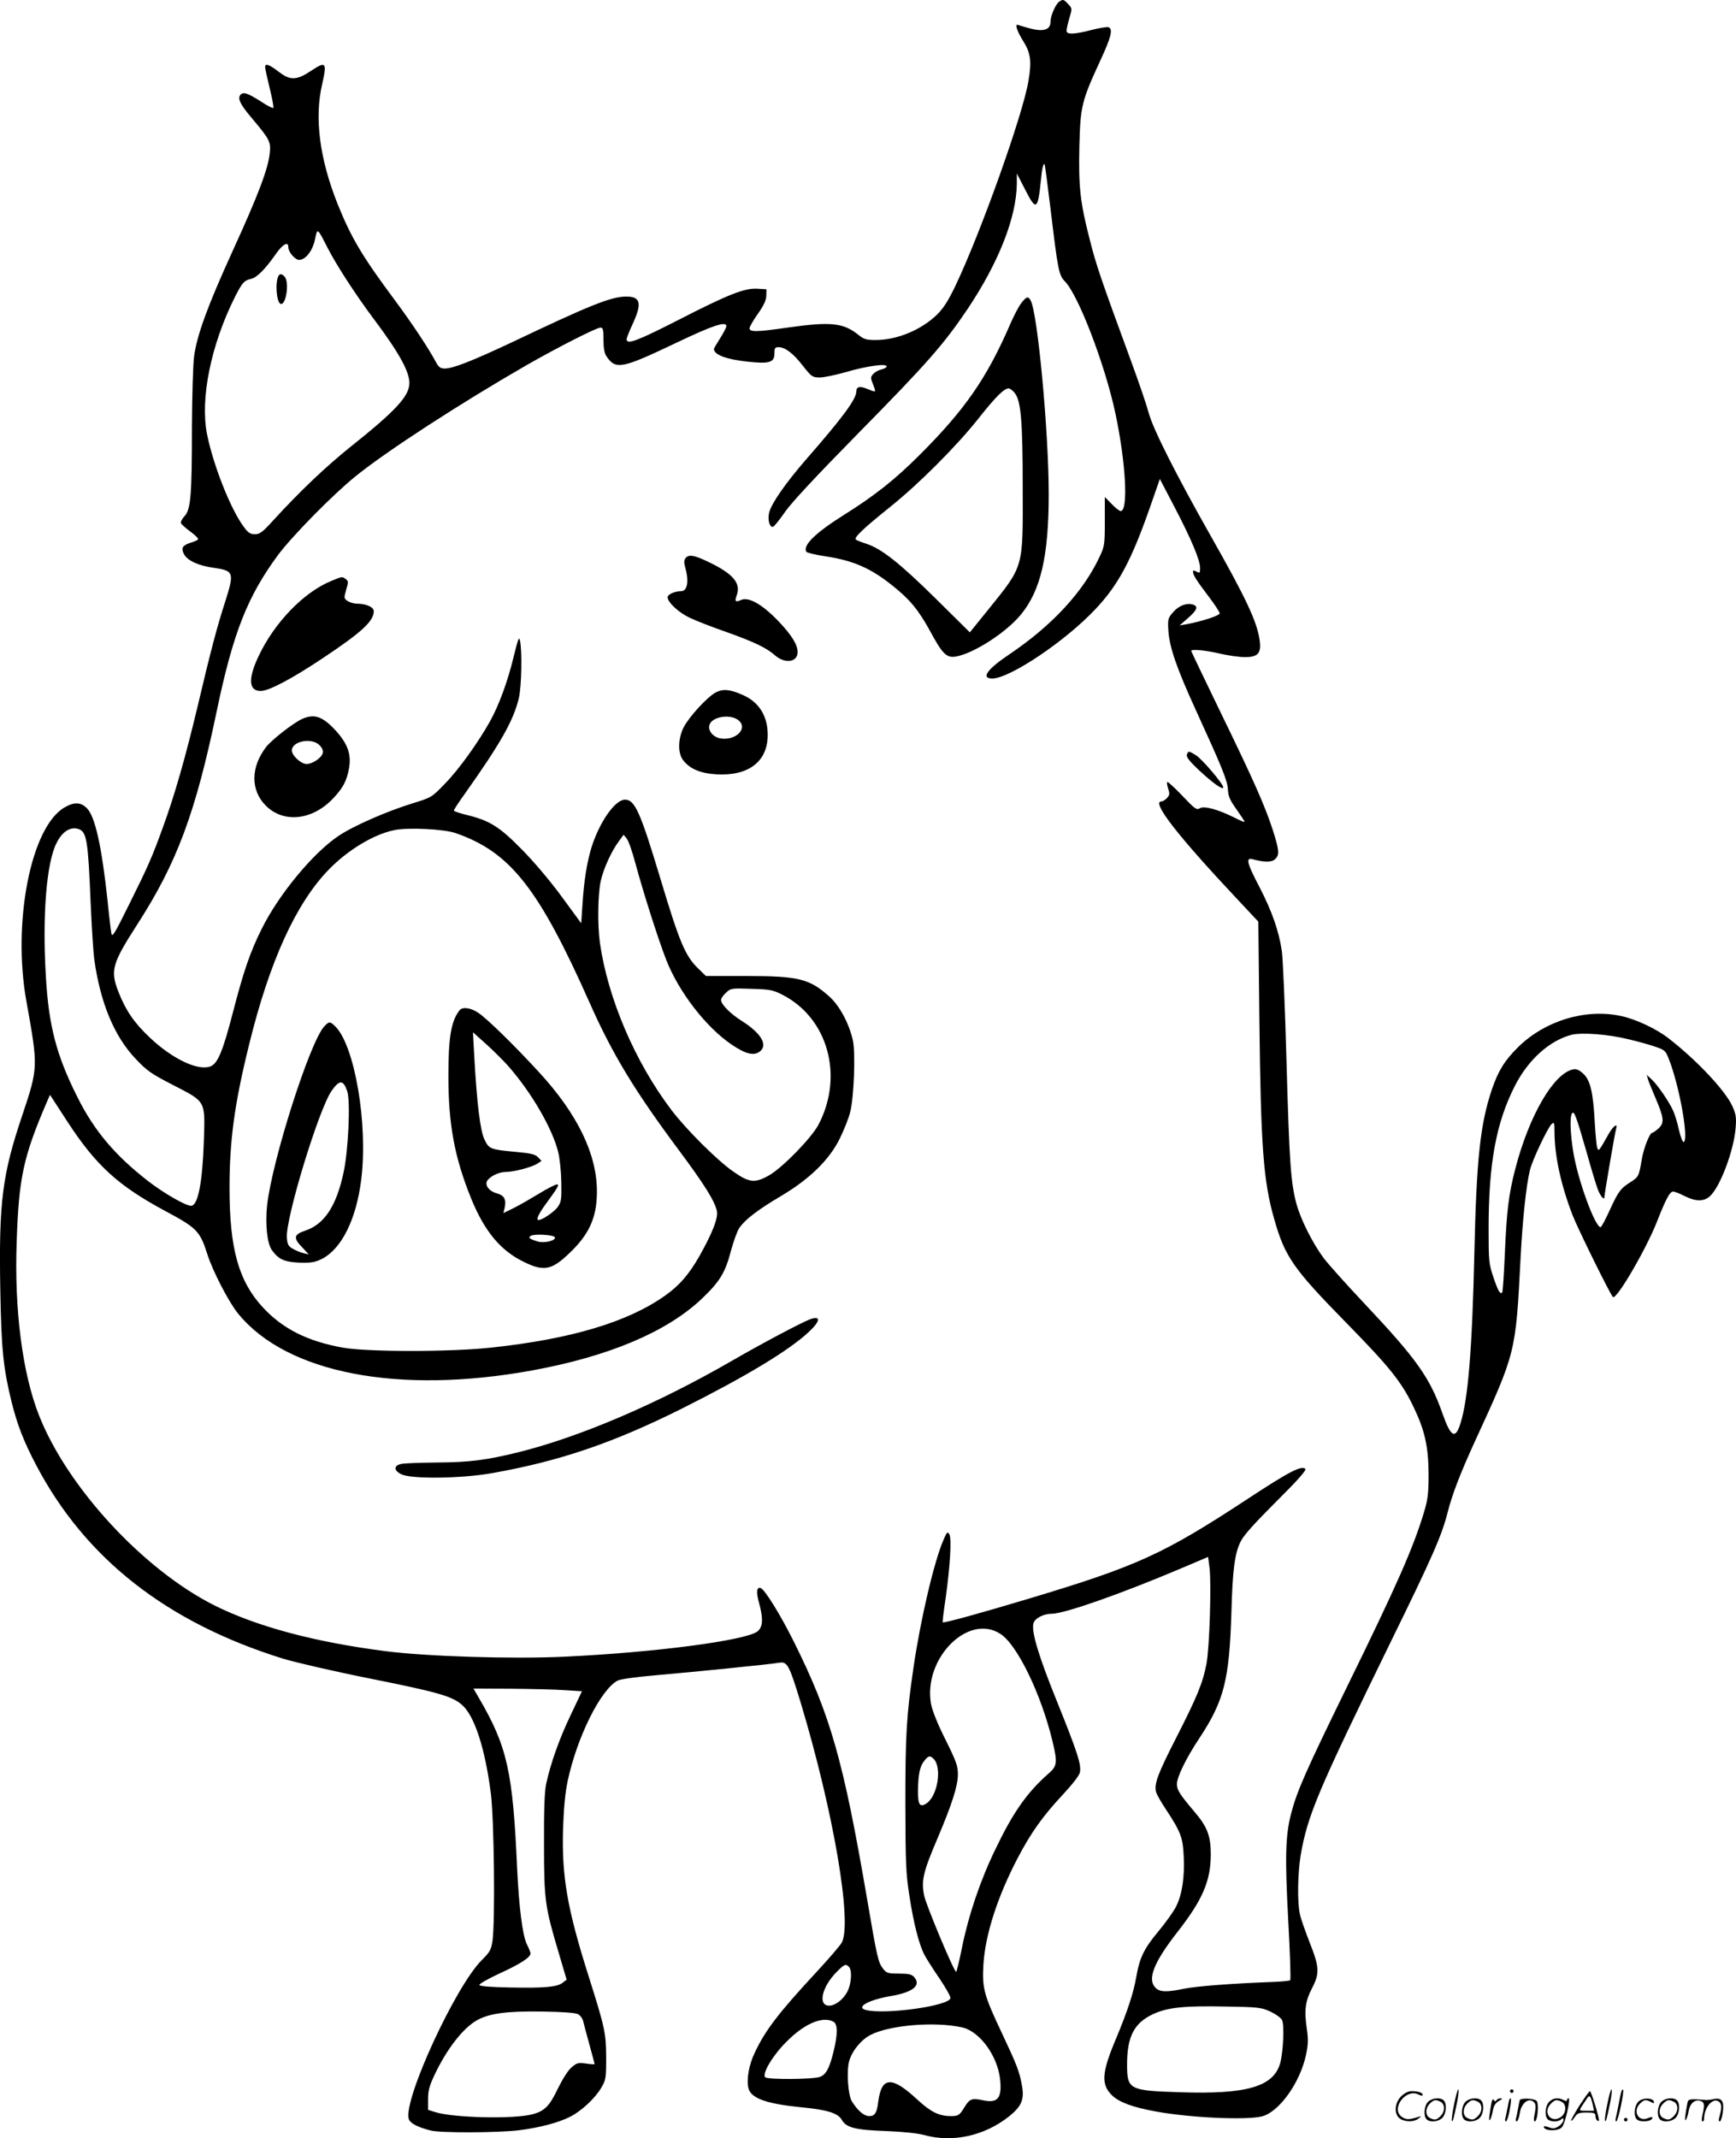 <svg version="1.0" xmlns="http://www.w3.org/2000/svg"
  viewBox="0 0 974.799 1200.257"
 preserveAspectRatio="xMidYMid meet">
<g transform="translate(-0.121,1200.878) scale(0.1,-0.1)"
fill="#000000" stroke="none">
<path d="M5947 11998 c-20 -16 -47 -79 -47 -111 0 -49 -45 -60 -136 -32 -27 8
-50 15 -51 15 -13 0 4 -45 32 -89 44 -69 50 -116 31 -228 -33 -194 -270 -856
-411 -1151 -40 -83 -67 -125 -103 -160 -89 -86 -224 -142 -345 -142 -51 0 -65
4 -97 30 -84 67 -155 74 -395 40 -173 -25 -215 -26 -215 -4 0 8 21 45 46 80
34 48 47 76 48 102 l1 37 -49 3 c-73 5 -164 -31 -443 -174 -231 -118 -293
-142 -293 -110 0 8 14 43 30 78 59 125 50 164 -38 162 -85 -3 -202 -50 -637
-257 -219 -103 -330 -147 -376 -147 -23 0 -34 7 -47 31 -48 89 -135 219 -231
349 -186 250 -247 352 -325 546 -100 252 -130 480 -86 669 28 124 22 132 -61
77 -80 -54 -118 -56 -180 -8 -56 43 -79 51 -79 29 0 -10 12 -64 26 -121 14
-57 23 -106 20 -109 -3 -3 -34 12 -68 35 -77 49 -101 57 -117 38 -17 -20 0
-55 64 -130 100 -119 108 -133 101 -196 -8 -86 -65 -237 -208 -549 -142 -312
-201 -473 -217 -594 -6 -43 -11 -221 -12 -395 0 -386 -7 -463 -41 -500 -14
-15 -23 -32 -21 -39 2 -7 27 -29 54 -49 28 -20 47 -40 42 -44 -4 -4 -24 -13
-45 -19 -42 -14 -51 -29 -34 -62 17 -36 82 -66 164 -77 117 -17 120 -25 68
-190 -45 -138 -82 -278 -156 -592 -67 -281 -129 -499 -195 -678 -59 -163 -81
-214 -189 -431 -86 -174 -96 -188 -100 -158 -3 17 -13 100 -21 182 -33 306
-70 471 -116 517 -34 34 -70 36 -124 5 -190 -107 -296 -646 -215 -1092 66
-367 66 -369 -24 -638 -112 -332 -132 -486 -123 -982 6 -329 16 -433 63 -625
32 -129 69 -224 139 -357 276 -524 733 -882 1385 -1085 69 -21 289 -72 490
-112 384 -77 460 -99 516 -148 69 -61 128 -239 161 -493 19 -143 25 -718 10
-829 -8 -53 -14 -64 -61 -111 -146 -145 -438 -777 -410 -889 6 -25 46 -47 124
-67 56 -14 366 -13 491 1 115 14 224 42 291 76 64 32 142 105 176 164 25 42
27 52 27 170 -1 137 -6 163 -100 460 -119 376 -150 556 -142 825 4 116 12 201
26 267 53 247 186 514 281 563 16 8 102 20 216 30 201 17 637 61 691 70 45 8
56 -13 120 -223 184 -611 291 -1235 231 -1348 -9 -16 -72 -90 -140 -163 -217
-234 -291 -331 -350 -458 -32 -67 -46 -150 -34 -197 14 -56 102 -87 292 -106
149 -14 211 -33 232 -71 25 -44 76 -57 250 -63 95 -4 177 -12 215 -23 159 -43
336 -4 474 105 70 56 87 95 73 172 -15 82 -27 113 -113 296 -100 211 -111 252
-104 379 9 170 79 386 193 604 75 143 141 235 250 352 57 61 95 110 99 128 9
43 -12 109 -126 392 -104 256 -147 397 -135 444 7 29 56 55 104 55 69 0 383
110 712 249 l165 70 8 -62 c11 -87 0 -447 -17 -537 -20 -106 -51 -183 -171
-418 -103 -202 -124 -257 -112 -304 4 -13 27 -54 53 -93 85 -129 97 -160 102
-265 6 -118 -9 -217 -43 -284 -14 -28 -59 -91 -100 -140 -80 -96 -105 -147
-124 -258 -15 -86 -48 -187 -110 -336 -84 -197 -89 -264 -25 -326 39 -38 117
-67 245 -90 196 -36 514 -50 599 -27 96 27 212 190 245 346 12 57 13 85 4 148
-15 103 -8 153 30 226 43 82 41 118 -14 256 -24 62 -49 132 -54 156 -16 66
-13 235 4 335 39 224 96 358 502 1189 238 485 290 604 323 734 25 99 70 217
152 396 233 507 230 497 258 1040 11 209 31 399 52 485 12 54 102 243 123 260
13 11 15 5 15 -42 0 -137 36 -301 102 -472 32 -81 210 -442 226 -458 19 -19
185 265 247 422 51 130 73 170 91 170 8 0 37 -11 64 -25 63 -32 109 -32 143
-1 58 53 134 257 144 382 5 62 2 78 -19 125 -41 88 -199 256 -356 378 -69 54
-183 108 -267 126 -197 44 -427 -25 -578 -173 -76 -75 -112 -132 -148 -237
-66 -195 -87 -390 -99 -920 -12 -535 -35 -818 -77 -953 -29 -96 -55 -82 -102
52 -71 202 -145 306 -439 618 -100 106 -202 220 -227 253 -63 84 -130 218
-154 306 -32 119 -40 232 -56 804 -8 297 -20 574 -26 615 -17 114 -55 222
-125 358 -70 133 -79 168 -41 158 65 -18 108 -19 127 -1 27 24 25 48 -11 162
-44 136 -105 275 -295 665 -90 186 -164 340 -164 343 0 11 79 4 160 -15 47
-11 111 -20 142 -20 74 0 93 23 82 97 -15 103 -76 234 -277 588 -189 334 -322
596 -346 687 -11 42 -55 171 -97 285 -171 466 -198 544 -234 688 -54 210 -63
294 -58 524 6 225 12 251 119 483 59 127 71 174 45 184 -7 3 -50 -4 -94 -15
-99 -26 -142 -27 -142 -5 0 9 7 41 16 71 16 54 16 55 -7 79 -26 28 -29 28 -52
12z m-47 -1160 c42 -351 47 -374 81 -409 76 -78 225 -467 283 -739 59 -276 74
-550 30 -550 -7 0 -30 18 -51 40 l-38 39 0 -137 c0 -129 -2 -140 -28 -196 -93
-200 -268 -389 -512 -553 -122 -82 -157 -133 -92 -133 98 0 411 210 580 390
129 137 202 274 308 578 l53 152 82 -157 c94 -180 144 -298 144 -343 0 -28 -2
-30 -20 -20 -14 8 -20 8 -20 0 0 -19 20 -50 86 -137 35 -46 64 -90 64 -97 0
-13 -102 -46 -190 -62 l-35 -6 48 42 c51 45 58 65 27 75 -35 11 -78 -5 -111
-42 -30 -35 -31 -39 -27 -107 7 -94 47 -209 153 -441 151 -330 178 -397 181
-447 2 -39 11 -60 48 -112 25 -36 46 -67 46 -70 0 -4 -26 7 -57 23 -94 47
-170 67 -194 53 -18 -12 -28 -5 -99 70 -43 45 -81 80 -84 77 -4 -3 -1 -20 5
-38 9 -27 8 -35 -6 -51 -10 -11 -24 -20 -32 -20 -59 0 91 -193 428 -551 l116
-124 6 -560 c8 -703 22 -896 83 -1109 60 -212 107 -279 403 -581 247 -252 312
-333 381 -477 62 -130 82 -220 83 -373 0 -112 -4 -142 -26 -216 -60 -199 -151
-406 -432 -979 -234 -478 -283 -590 -315 -716 -31 -122 -34 -243 -15 -597 10
-180 15 -330 11 -334 -3 -4 -48 -8 -99 -10 -223 -8 -431 -24 -497 -38 -97 -20
-136 -19 -160 5 -48 48 -11 142 124 315 140 179 186 286 186 435 0 102 -20
154 -88 234 -87 103 -102 126 -102 160 0 40 52 146 125 256 140 212 169 327
181 710 6 235 19 330 51 394 17 36 78 103 200 225 121 120 171 177 164 184
-21 21 -91 -15 -322 -167 -475 -312 -620 -378 -1233 -562 -270 -81 -476 -138
-481 -132 -2 2 5 62 16 133 25 179 35 337 21 361 -10 17 -13 14 -31 -27 -53
-118 -131 -451 -170 -719 -40 -274 -46 -377 -46 -765 1 -341 3 -394 23 -520
24 -157 53 -267 83 -328 12 -22 50 -83 86 -135 35 -52 63 -101 61 -110 -8 -44
-371 -94 -476 -66 -57 16 18 57 142 78 124 21 172 60 130 107 -14 15 -31 19
-85 19 -61 0 -70 3 -88 26 -29 37 -34 61 -91 394 -133 776 -205 1030 -412
1445 -73 147 -162 291 -185 299 -23 9 -27 -23 -9 -85 24 -88 21 -133 -9 -158
-66 -51 -573 -118 -1083 -142 -290 -14 -773 1 -1006 31 -398 51 -722 138 -961
257 -399 201 -824 661 -984 1065 -94 237 -140 595 -126 978 12 358 37 475 170
784 l17 39 100 -154 c159 -243 284 -357 547 -498 178 -95 195 -113 236 -241
30 -96 122 -273 174 -336 273 -334 900 -455 1651 -318 431 79 756 216 954 404
99 95 130 145 161 265 15 55 36 114 48 131 33 48 104 102 234 179 162 96 273
205 331 325 23 47 49 112 57 145 22 86 31 337 15 406 -22 94 -74 192 -132 244
-112 100 -172 115 -468 115 l-225 0 -43 42 c-73 71 -104 144 -212 503 -113
376 -144 445 -199 445 -56 0 -144 -126 -189 -270 -25 -83 -42 -187 -50 -319
l-7 -105 -110 150 c-65 89 -156 196 -225 266 -126 128 -180 161 -311 193 -38
9 -69 20 -69 24 0 5 27 46 60 92 202 285 275 413 305 540 15 65 19 265 6 323
-5 24 -11 7 -35 -90 -33 -138 -82 -272 -133 -364 -67 -120 -177 -273 -253
-350 -74 -77 -76 -78 -180 -110 -146 -45 -332 -126 -417 -183 -143 -95 -337
-330 -432 -522 -65 -130 -102 -238 -162 -470 -57 -220 -86 -289 -128 -303 -70
-25 -213 44 -337 161 -89 84 -136 152 -178 259 -46 118 -35 158 102 371 227
351 331 630 452 1212 91 433 171 636 343 869 81 108 309 340 437 443 176 142
588 409 958 622 175 100 393 211 415 211 14 0 17 -11 17 -68 0 -46 5 -75 16
-92 53 -79 85 -72 398 77 197 94 276 121 276 91 0 -7 -16 -38 -35 -68 -19 -30
-35 -57 -35 -60 1 -32 67 -58 187 -71 125 -14 153 -5 153 46 0 30 3 35 23 35
37 0 83 -35 137 -105 49 -62 54 -65 95 -65 23 0 89 14 146 30 115 34 229 50
229 32 0 -6 -13 -13 -29 -17 -16 -3 -37 -15 -46 -25 -16 -18 -16 -22 -1 -60
18 -46 18 -45 -31 -25 -42 18 -63 14 -63 -12 0 -44 -75 -146 -283 -384 -112
-129 -192 -243 -206 -295 -11 -40 1 -88 22 -82 6 3 37 40 67 84 36 52 174 200
412 442 385 391 479 498 613 697 175 262 274 514 276 703 l0 57 45 -87 c63
-125 73 -120 90 47 6 68 14 99 21 92 2 -3 17 -115 33 -249z m-4058 -223 c47
-92 155 -259 253 -390 145 -193 205 -301 205 -366 0 -73 -75 -155 -330 -358
-140 -112 -288 -253 -435 -414 -60 -66 -75 -77 -102 -77 -27 0 -39 8 -64 43
-73 98 -170 344 -205 517 -40 199 21 501 156 771 42 82 51 93 93 103 31 7 79
56 135 136 40 58 72 76 72 42 0 -28 38 -72 61 -72 36 0 76 51 89 115 14 66 12
67 72 -50z m-1397 -3261 c43 -17 51 -67 65 -409 6 -137 15 -284 21 -325 34
-241 112 -429 231 -554 65 -69 88 -85 213 -149 184 -95 178 -85 171 -312 -8
-235 -33 -365 -72 -365 -30 0 -152 70 -239 137 -187 145 -305 284 -399 473
-118 234 -161 400 -177 673 -21 344 3 644 60 754 33 66 80 94 126 77z m2115
-22 c306 -106 466 -309 752 -952 129 -291 254 -496 502 -829 146 -196 204
-290 213 -343 6 -40 -25 -119 -97 -248 -60 -105 -113 -167 -194 -224 -208
-148 -528 -244 -976 -292 -228 -25 -699 -25 -835 0 -199 36 -337 106 -448 226
-136 147 -187 329 -187 671 0 265 28 473 110 804 115 469 264 794 448 983 107
110 253 198 368 221 76 16 279 6 344 -17z m1009 -169 c47 -173 127 -423 173
-542 70 -179 222 -377 366 -475 81 -55 127 -66 161 -39 45 37 5 103 -103 171
-66 42 -116 93 -116 118 0 8 12 26 28 40 26 25 30 26 142 22 104 -3 121 -6
174 -33 256 -130 347 -456 203 -730 -40 -75 -201 -240 -277 -284 -80 -45 -111
-42 -201 21 -92 64 -264 236 -347 345 -205 270 -357 626 -402 938 -14 100 -12
269 4 346 15 70 61 171 104 228 l25 34 17 -21 c10 -12 32 -74 49 -139z m5576
-988 c55 -13 124 -32 154 -43 50 -17 55 -22 73 -68 60 -151 114 -457 83 -466
-5 -2 -17 29 -26 67 -8 39 -23 87 -32 107 -21 49 -88 147 -122 178 l-27 25 7
-25 c4 -14 23 -60 41 -102 49 -115 52 -141 19 -173 -16 -14 -31 -25 -36 -25
-14 0 -48 -85 -59 -150 -16 -95 -18 -98 -63 -127 -56 -35 -69 -53 -118 -160
-23 -51 -46 -93 -50 -93 -31 0 -127 262 -153 419 -17 102 -21 198 -8 219 12
18 22 -8 82 -216 28 -101 58 -199 66 -217 13 -32 34 -55 34 -38 0 16 60 368
66 385 11 36 -16 17 -42 -29 -56 -99 -56 -99 -64 -77 -4 10 -10 75 -14 144 -9
168 -25 237 -66 273 -25 22 -38 27 -59 22 -109 -27 -244 -261 -321 -557 -38
-148 -48 -231 -59 -481 -5 -114 -11 -211 -15 -214 -11 -12 -24 11 -50 89 -24
71 -26 89 -26 266 0 370 42 598 148 806 75 147 195 254 318 286 58 14 206 3
319 -25z m-3525 -3339 c94 -62 227 -336 291 -601 29 -121 27 -140 -23 -183
-120 -106 -197 -215 -297 -423 -85 -175 -151 -370 -188 -553 -15 -75 -30 -136
-33 -136 -12 0 -171 380 -180 430 -16 84 -5 131 78 325 80 189 112 290 112
353 0 48 -9 73 -70 196 -45 89 -74 163 -81 200 -45 255 210 512 391 392z
m-2448 -315 l97 -6 -64 -135 c-64 -134 -112 -270 -137 -385 -9 -42 -13 -146
-12 -340 0 -315 5 -349 85 -617 l42 -142 -22 -17 c-30 -24 -98 -31 -295 -27
-112 2 -171 7 -173 14 -2 6 49 35 114 65 116 53 173 90 173 112 0 6 -9 30 -21
53 -24 50 -44 211 -54 424 -24 544 -55 684 -215 958 l-30 52 207 -1 c115 -1
252 -4 305 -8z m2072 -386 c48 -49 22 -209 -41 -250 -37 -24 -48 -7 -47 73 1
89 10 135 35 166 24 30 32 32 53 11z m-476 -1167 c19 -19 14 -94 -8 -138 -23
-45 -68 -80 -103 -80 -65 0 -41 106 43 190 43 43 50 46 68 28z m2366 -251 c30
-14 60 -35 66 -48 14 -25 7 -177 -10 -241 -37 -133 -188 -177 -565 -164 -284
9 -295 15 -295 156 0 156 39 232 145 282 82 38 173 48 412 43 180 -3 196 -5
247 -28z m-3887 -15 c13 -7 26 -25 29 -40 4 -15 19 -74 35 -131 16 -58 29
-106 29 -109 0 -2 -22 -1 -48 3 -44 6 -52 4 -81 -21 -20 -17 -50 -64 -77 -119
-46 -97 -74 -126 -140 -144 -102 -29 -451 -21 -551 12 l-38 12 0 60 c0 48 7
75 37 138 68 143 157 258 234 303 69 40 165 54 369 51 120 -2 187 -7 202 -15z
m1434 -42 c25 -14 25 -70 -1 -175 -23 -90 -41 -122 -75 -135 -36 -14 -293 -16
-307 -2 -19 19 41 121 117 197 101 103 204 148 266 115z m722 -32 c99 -21 200
-160 214 -292 11 -106 -13 -135 -97 -117 -61 13 -74 8 -102 -37 -28 -47 -35
-52 -77 -52 -66 0 -112 22 -187 91 -145 135 -202 132 -221 -8 -8 -66 -19 -83
-51 -83 -29 0 -63 29 -97 82 -22 35 -31 168 -16 225 16 59 68 122 121 149 108
55 360 76 513 42z M5735 10306 c-14 -18 -43 -74 -64 -123 -129 -297 -253 -476
-506 -728 -138 -138 -251 -228 -430 -340 -157 -99 -228 -169 -206 -204 4 -5
52 -17 107 -25 156 -24 252 -65 376 -164 98 -78 146 -136 212 -256 69 -128 92
-151 143 -143 99 16 283 134 366 235 112 135 157 329 157 677 0 348 -62 1013
-101 1086 -14 27 -24 24 -54 -15z m-34 -506 c33 -45 43 -157 43 -530 1 -456 8
-433 -195 -685 l-102 -126 -191 189 c-202 199 -304 280 -389 308 -29 9 -56 20
-60 24 -12 11 43 63 190 181 164 131 373 341 495 494 101 128 151 178 176 173
8 -2 23 -14 33 -28z M3851 8876 c-9 -11 -10 -25 -2 -53 22 -78 12 -133 -24
-133 -36 0 -75 -18 -75 -34 0 -28 62 -86 124 -115 33 -16 125 -52 203 -79 163
-58 228 -90 276 -132 56 -49 127 -39 127 18 0 42 -33 95 -108 174 -89 93 -167
138 -209 119 -33 -15 -38 -9 -24 29 23 66 -23 119 -159 184 -81 39 -111 44
-129 22z M1860 8747 c-153 -63 -317 -232 -406 -420 -61 -128 -57 -197 11 -197
46 0 175 68 350 185 218 145 285 207 285 263 0 23 -43 42 -94 42 -17 0 -41 7
-53 15 -21 15 -21 17 -8 63 13 43 13 48 -2 60 -21 15 -18 16 -83 -11z M4019
8121 c-49 -27 -151 -139 -180 -197 -31 -64 -32 -142 -3 -181 37 -50 98 -76
190 -81 180 -10 287 73 286 223 0 105 -50 184 -141 223 -72 32 -111 35 -152
13z m134 -160 c47 -47 -26 -112 -108 -97 -41 8 -70 44 -60 76 16 49 127 63
168 21z M1700 7974 c-49 -21 -173 -118 -205 -159 -87 -114 -87 -243 -1 -329
100 -100 262 -82 378 41 57 61 76 98 89 169 14 77 -7 137 -74 211 -74 80 -119
96 -187 67z m95 -148 c16 -16 22 -31 18 -46 -7 -26 -58 -60 -90 -60 -31 0 -83
47 -83 76 0 52 111 74 155 30z M6666 7773 c-5 -13 13 -36 68 -88 76 -71 136
-114 136 -96 0 19 -118 158 -153 180 -41 25 -43 26 -51 4z M4550 4603 c-46
-17 -269 -135 -430 -228 -423 -245 -860 -432 -1210 -519 -180 -44 -273 -56
-454 -57 -94 -1 -184 -4 -201 -8 -45 -9 -44 -38 2 -59 60 -27 337 -23 506 7
379 67 679 169 1064 361 363 182 607 329 718 434 64 60 66 91 5 69z M1566
10462 c-21 -34 -13 -151 11 -159 30 -10 50 120 23 152 -14 16 -26 19 -34 7z
M2582 6338 c-48 -61 -63 -152 -63 -370 0 -273 35 -459 129 -690 75 -183 165
-291 297 -354 108 -53 153 -45 247 44 116 108 160 203 161 347 2 212 -108 439
-325 675 -139 151 -293 302 -342 334 -42 28 -87 34 -104 14z m277 -318 c128
-147 243 -345 276 -476 9 -34 17 -110 18 -170 2 -100 0 -112 -21 -142 -20 -27
-86 -72 -107 -72 -15 0 0 34 38 86 73 100 81 114 65 114 -8 0 -53 -23 -99 -51
-46 -28 -110 -65 -142 -81 l-59 -29 7 30 c10 47 -2 69 -44 81 -46 12 -72 50
-51 75 21 25 66 45 102 45 45 0 147 27 177 47 l23 15 -20 21 c-16 16 -41 22
-119 29 -149 14 -155 16 -181 69 -24 49 -43 201 -58 473 l-7 130 77 -69 c41
-37 98 -94 125 -125z m258 -957 c6 -18 -57 -34 -94 -24 -48 14 -58 22 -42 32
20 13 132 6 136 -8z M1822 6247 c-80 -85 -292 -749 -321 -1004 -11 -106 0
-215 27 -252 38 -52 69 -66 152 -70 66 -2 87 1 125 19 113 55 197 222 225 450
38 310 -37 747 -145 856 -30 30 -36 30 -63 1z m129 -364 c19 -57 6 -336 -21
-458 -41 -189 -108 -289 -216 -325 -63 -21 -67 -41 -17 -92 l38 -41 -30 7
c-16 4 -43 15 -60 25 -25 14 -30 24 -33 63 -7 110 179 719 251 823 45 64 66
63 88 -2z M8166 194 c-10 -47 -15 -88 -12 -91 5 -6 9 7 30 110 7 37 10 67 6
67 -4 0 -15 -39 -24 -86z M8480 270 c0 -5 5 -10 10 -10 6 0 10 5 10 10 0 6 -4
10 -10 10 -5 0 -10 -4 -10 -10z M9026 194 c-10 -47 -15 -88 -12 -91 5 -6 9 7
30 110 7 37 10 67 6 67 -4 0 -15 -39 -24 -86z M9106 269 c-3 -8 -10 -41 -16
-74 -6 -33 -14 -68 -16 -77 -3 -10 -1 -18 3 -18 10 0 46 171 38 178 -2 3 -7
-1 -9 -9z M7869 241 c-38 -38 -41 -101 -7 -125 29 -20 79 -20 104 0 18 14 18
15 1 10 -53 -17 -69 -17 -92 -2 -69 45 21 166 94 126 12 -6 21 -7 21 -1 0 12
-25 21 -62 21 -19 0 -39 -10 -59 -29z M8870 189 c-28 -45 -49 -83 -47 -85 2
-3 12 7 21 21 14 21 24 25 66 25 43 0 50 -3 50 -19 0 -11 5 -23 10 -26 6 -3
10 -3 10 1 0 20 -44 164 -51 164 -4 0 -30 -37 -59 -81z m75 4 l7 -33 -42 0
c-42 0 -42 0 -28 23 8 12 21 32 29 44 15 25 22 18 34 -34z M8020 210 c-22 -22
-27 -79 -8 -98 19 -19 66 -14 88 8 22 22 27 79 8 98 -19 19 -66 14 -88 -8z
m71 0 c25 -14 25 -54 -1 -80 -23 -23 -33 -24 -61 -10 -25 14 -25 54 1 80 23
23 33 24 61 10z M8230 210 c-22 -22 -27 -79 -8 -98 19 -19 66 -14 88 8 22 22
27 79 8 98 -19 19 -66 14 -88 -8z m71 0 c25 -14 25 -54 -1 -80 -23 -23 -33
-24 -61 -10 -25 14 -25 54 1 80 23 23 33 24 61 10z M8376 204 c-3 -16 -8 -47
-11 -69 -8 -51 10 -26 19 27 5 27 15 42 34 53 18 10 22 14 10 15 -9 0 -20 -5
-24 -11 -5 -8 -9 -8 -14 1 -5 8 -10 3 -14 -16z M8477 223 c-2 -4 -7 -26 -11
-48 -4 -22 -9 -48 -12 -57 -3 -10 -1 -18 4 -18 4 0 14 28 20 62 11 58 10 81
-1 61z M8535 220 c-1 -3 -5 -23 -9 -45 -4 -22 -9 -48 -12 -57 -3 -10 -1 -18 4
-18 5 0 13 20 17 45 7 53 44 87 74 68 17 -11 19 -28 8 -80 -4 -18 -3 -33 2
-33 16 0 24 99 11 115 -12 14 -87 18 -95 5z M8700 210 c-22 -22 -27 -79 -8
-98 7 -7 24 -12 38 -12 14 0 31 5 38 12 9 9 12 8 12 -5 0 -9 -12 -24 -26 -34
-21 -13 -32 -15 -55 -6 -16 6 -29 8 -29 3 0 -24 81 -27 102 -2 18 19 50 162
37 162 -5 0 -9 -5 -9 -10 0 -7 -6 -7 -19 0 -30 16 -59 12 -81 -10z m71 0 c29
-16 25 -65 -6 -86 -56 -37 -103 28 -55 76 23 23 33 24 61 10z M9201 211 c-23
-23 -28 -80 -9 -99 19 -19 88 -13 88 9 0 5 -11 4 -24 -2 -54 -25 -89 38 -46
81 23 23 33 24 62 9 16 -9 19 -8 16 3 -8 22 -64 22 -87 -1z M9330 210 c-22
-22 -27 -79 -8 -98 19 -19 66 -14 88 8 22 22 27 79 8 98 -19 19 -66 14 -88 -8z
m71 0 c25 -14 25 -54 -1 -80 -23 -23 -33 -24 -61 -10 -25 14 -25 54 1 80 23
23 33 24 61 10z M9476 201 c-3 -14 -8 -44 -11 -66 -8 -51 10 -26 19 27 8 41
35 63 66 53 22 -7 24 -21 11 -77 -5 -22 -5 -38 0 -38 5 0 9 6 9 13 0 68 51
125 85 97 15 -13 15 -35 -1 -92 -3 -10 -1 -18 4 -18 6 0 13 23 17 50 9 63 -5
84 -49 76 -17 -4 -35 -6 -41 -6 -101 8 -104 7 -109 -19z M9120 110 c0 -5 5
-10 10 -10 6 0 10 5 10 10 0 6 -4 10 -10 10 -5 0 -10 -4 -10 -10z"/>
</g>
</svg>
